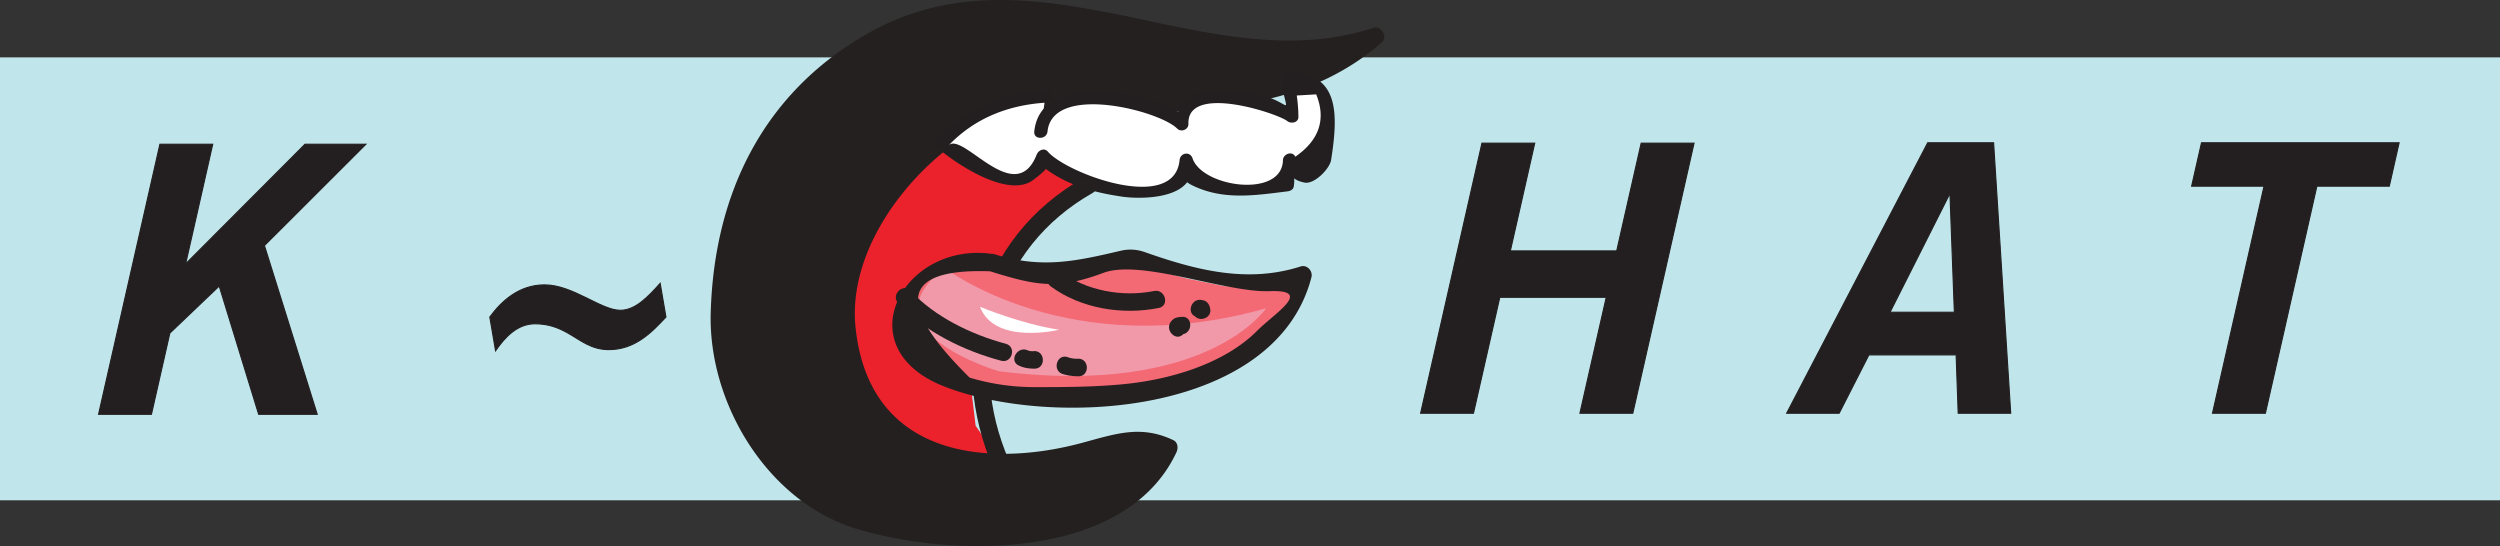 <?xml version="1.0" encoding="UTF-8"?>
<svg xmlns="http://www.w3.org/2000/svg" width="2288.98" height="500">
  <rect width="100%" height="100%" fill="#333333" stroke="none"/>
  <path d="M2459.501 464.396H170.52V58.87H2459.5z" style="fill:#c0e6eb;fill-opacity:1;fill-rule:nonzero;stroke:none" transform="translate(-170.52 -6.334)"></path>
  <path d="m0 0 2.322 10.224h1.999L3.285 5.65h-.033l4.563 4.574h2.304L6.278 6.388 8.277 0H6.06L4.567 4.857 2.698 3.074 2.001 0z" style="fill:#231f20;fill-opacity:1;fill-rule:nonzero;stroke:none" transform="matrix(24.187 0 0 -24.187 90.25 379.344)"></path>
  <path d="m0 0 2.322 10.224h1.999L3.285 5.65h-.033l4.563 4.574h2.304L6.278 6.388 8.277 0H6.06L4.567 4.857 2.698 3.074 2.001 0z" style="fill:none;stroke:#231f20;stroke-width:.043;stroke-linecap:butt;stroke-linejoin:miter;stroke-miterlimit:4;stroke-opacity:1;stroke-dasharray:none" transform="matrix(24.187 0 0 -24.187 90.25 379.344)"></path>
  <path d="M0 0c-.555-.595-1.178-1.233-2.164-1.233-.668 0-1.064.355-1.566.638-.334.184-.705.34-1.226.34-.682 0-1.149-.524-1.493-1.02L-6.667 0c.439.596 1.102 1.217 2.073 1.217 1.072 0 2.13-.962 2.869-.962.578 0 1.061.523 1.507 1.02z" style="fill:#231f20;fill-opacity:1;fill-rule:nonzero;stroke:none" transform="matrix(24.187 0 0 -24.187 609.722 290.276)"></path>
  <path d="M0 0c-.555-.595-1.178-1.233-2.164-1.233-.668 0-1.064.355-1.566.638-.334.184-.705.34-1.226.34-.682 0-1.149-.524-1.493-1.02L-6.667 0c.439.596 1.102 1.217 2.073 1.217 1.072 0 2.13-.962 2.869-.962.578 0 1.061.523 1.507 1.02z" style="fill:none;stroke:#231f20;stroke-width:.043;stroke-linecap:butt;stroke-linejoin:miter;stroke-miterlimit:4;stroke-opacity:1;stroke-dasharray:none" transform="matrix(24.187 0 0 -24.187 609.722 290.276)"></path>
  <path d="m0 0 2.321 10.224h1.998l-.924-4.079h4.028l.926 4.079h2.001L8.031 0H6.03l.997 4.39h-4.03L2 0z" style="fill:#231f20;fill-opacity:1;fill-rule:nonzero;stroke:none" transform="matrix(24.187 0 0 -24.187 1300.715 378.366)"></path>
  <path d="m0 0 2.321 10.224h1.998l-.924-4.079h4.028l.926 4.079h2.001L8.031 0H6.03l.997 4.39h-4.03L2 0z" style="fill:none;stroke:#231f20;stroke-width:.043;stroke-linecap:butt;stroke-linejoin:miter;stroke-miterlimit:4;stroke-opacity:1;stroke-dasharray:none" transform="matrix(24.187 0 0 -24.187 1300.715 378.366)"></path>
  <path d="M0 0h2.436l-.165 4.446h-.029zm1.427 6.415h2.494l.648-10.239H2.581l-.078 2.21H-.799l-1.127-2.21h-1.986z" style="fill:#231f20;fill-opacity:1;fill-rule:nonzero;stroke:none" transform="matrix(24.187 0 0 -24.187 1730.48 285.879)"></path>
  <path d="M0 0h2.436l-.165 4.446h-.029zm1.427 6.415h2.494l.648-10.239H2.581l-.078 2.21H-.799l-1.127-2.21h-1.986z" style="fill:none;stroke:#231f20;stroke-width:.043;stroke-linecap:butt;stroke-linejoin:miter;stroke-miterlimit:4;stroke-opacity:1;stroke-dasharray:none" transform="matrix(24.187 0 0 -24.187 1730.48 285.879)"></path>
  <path d="m0 0-.372-1.643h-2.741l-1.949-8.596h-2.002l1.951 8.596h-2.74L-7.48 0z" style="fill:#231f20;fill-opacity:1;fill-rule:nonzero;stroke:none" transform="matrix(24.187 0 0 -24.187 2196.604 130.719)"></path>
  <path d="m0 0-.372-1.643h-2.741l-1.949-8.596h-2.002l1.951 8.596h-2.74L-7.48 0z" style="fill:none;stroke:#231f20;stroke-width:.043;stroke-linecap:butt;stroke-linejoin:miter;stroke-miterlimit:4;stroke-opacity:1;stroke-dasharray:none" transform="matrix(24.187 0 0 -24.187 2196.604 130.719)"></path>
  <path d="m0 0-1.667-1.296-.667-3.458.5-4.467 2.25-2.449 2.082-.216 1.417.287-.972 1.396-.168 1.399L.833-7.708.167-6.484v1.296l1.083.937 2.082.361.665-.145.196.345.86 1.029 1.444.922 1.166.731L5.581.072l-.916-.577-1.417.288-1.664.576z" style="fill:#eb222c;fill-opacity:1;fill-rule:nonzero;stroke:none" transform="matrix(24.187 0 0 -24.187 822.09 143.047)"></path>
  <path d="M0 0c-3.249-1.587-5.499-6.724-4.084-9.678C-3-11.91-.918-12.847 1.747-12.777c1.501 0 2.667.435 4.083.794 1.251.216 2.584.144 1.416-1.152-1.75-1.945-4.829-2.377-7.495-2.45-5.167-.071-8.499 3.098-8.999 7.348-.583 4.395 1.666 10.3 6.913 11.885C0 4.369 2.583 4.729 5.08 4.297c2.416-.359 4.831-1.296 7.332-1.441.999-.072 2.166-.072 3.082.504C12.245-.097 7.496 1.199 2.75.839.248.624-.75-.218-2.583-1.587" style="fill:#252020;fill-opacity:1;fill-rule:nonzero;stroke:none" transform="matrix(24.187 0 0 -24.187 884.57 114.578)"></path>
  <path d="M0 0c-3.735-2.286-6.038-7.16-3.579-11.143.803-1.301 2.762-2.148 4.213-2.204a14.8 14.8 0 0 1 4.098.39q-.202-3.138-3.453-2.511c-2.122-.251-4.115.106-6.053.987-5.407 2.457-4.537 9.737-2.113 13.864C-3.11 5.818 5.262 3.567 11.001 2.418c.657-.132 2.593-.375 3.24-.162C11.375 1.314 9.082.911 6.067.95 2.527.994.265.53-2.583-1.586c-.34-.253-.008-.833.337-.576 5.587 4.155 12.842.404 18.144 4.998.252.22-.014.66-.324.558-6.266-2.058-12.787 3.41-19.157-.228C-7.539.906-9.377-2.925-9.5-7.398c-.094-3.422 2.154-7.158 5.533-8.175 3.666-1.104 10.189-1.19 12.099 2.905.071.153.055.373-.12.456-1.222.58-2.16.247-3.455-.103-3.323-.898-8.022-.701-8.571 4.338C-4.336-5.016-2.012-2.013.337-.575.703-.351.367.225 0 0" style="fill:#252020;fill-opacity:1;fill-rule:nonzero;stroke:none" transform="matrix(24.187 0 0 -24.187 880.494 107.619)"></path>
  <path d="M0 0c-.165 1.801 4.582 1.368 5.334.289-.418 1.512 3.499 1.079 4.164.286 0 .505-.084.937-.167 1.442 1.333 0 1.25-.072 1.416-1.009.083-.504.168-1.584 0-2.016-.251-.648-1.165-1.153-1.333-.073.084-.289-.083-.647-.083-.936-1.249-.144-3.666-.576-3.831.936.165-2.016-4.666-1.08-5.415.145-.25-1.657-3.165-.217-3.833.504 0 0 1.667 1.854 3.916 1.773" style="fill:#fff;fill-opacity:1;fill-rule:nonzero;stroke:none" transform="matrix(24.187 0 0 -24.187 953.034 120.412)"></path>
  <path d="M0 0c.191 1.839 4.234.79 4.907.112.15-.151.434-.043.427.177-.053 1.542 3.387.39 3.737.11.151-.122.444-.064.427.176a6 6 0 0 1-.063.788l.737.043q.57-1.417-.792-2.361c-.109.238-.462.105-.467-.126-.03-1.459-3.054-1.034-3.423.066-.093.278-.463.212-.49-.066C4.802-3.115.72-1.588.01-.759c-.133.157-.354.047-.417-.11-.816-2.066-2.806.897-3.339.34C-2.769.493-1.51.998-.083 1.091c.32.02.322.52 0 .5C-1.669 1.488-3.061.91-4.175-.254c-.09-.094-.105-.264 0-.355.678-.592 2.671-1.937 3.628-1.23.084.06.518.398.474.43.857-.639 1.843-.901 2.891-1.056.722-.106 2.537-.096 2.644.996-.025-.258-.662-.29.214-.658 1.108-.464 2.24-.283 3.405-.139.101.012.223.065.24.182.121.776-.377.304.411.15.373-.072.954.528 1.004.859.278 1.784.31 3.297-1.655 3.342-.177.003-.266-.162-.24-.317.22-1.396.462-.943-.643-.597-.707.221-1.491.214-2.215.14-.662-.067-1.27-.598-.992-.767C3.689 1.524-.26 2.307-.501 0-.534-.32-.033-.317 0 0" style="fill:#231f20;fill-opacity:1;fill-rule:nonzero;stroke:none" transform="matrix(24.187 0 0 -24.187 959.089 120.412)"></path>
  <path d="M0 0c-4.055-2.301-5.202-6.891-3.41-11.035.171-.394.744-.054.575.336C-4.484-6.883-3.358-2.67.337-.575.711-.363.375.212 0 0" style="fill:#252020;fill-opacity:1;fill-rule:nonzero;stroke:none" transform="matrix(24.187 0 0 -24.187 992.293 162.726)"></path>
  <path d="M0 0s1.749.358 1.999.358S4.415 0 4.415 0l1-.217 1.166.36 1.5.288 1.915-.504 1.417-.288 1.499-.072 1 .143.416-.143-.5-1.009-1.915-1.8-2-.505-1.75-.431-3.497-.145H2.165l-1.582.504-1 .864-.249.937L-.5-.721z" style="fill:#f36974;fill-opacity:1;fill-rule:nonzero;stroke:none" transform="matrix(24.187 0 0 -24.187 844.921 253.26)"></path>
  <path d="M0 0s4.72-3.635 12.164-1.519c0 0-2.221-3.364-10.11-2.388 0 0-5.219 1.52-2.054 3.907" style="fill:#f199a9;fill-opacity:1;fill-rule:nonzero;stroke:none" transform="matrix(24.187 0 0 -24.187 865.062 245.474)"></path>
  <path d="M0 0c1.726-.537 2.546-.711 4.285-.06 1.425.533 4.62-.754 6.304-.692 1.665.062.177-.838-.481-1.499-1.253-1.258-3.3-1.843-4.991-2.015-1.141-.116-2.311-.119-3.455-.118a8.5 8.5 0 0 0-2.437.359Q-5.043.176 0 0c.42-.071.601.571.178.642-3.426.576-5.709-3.518-1.912-5.003C2.329-5.95 10.806-5.474 12.163-.227c.061.237-.162.489-.41.41-2.023-.649-3.978-.132-5.9.544a1.6 1.6 0 0 1-.856.063C3.287.391 1.979.081.178.642-.233.77-.409.127 0 0" style="fill:#252020;fill-opacity:1;fill-rule:nonzero;stroke:none" transform="matrix(24.187 0 0 -24.187 906.546 248.4)"></path>
  <path d="M0 0c.991-1.074 2.499-1.803 3.895-2.174.417-.111.593.532.178.642C2.787-1.189 1.385-.519.471.471.18.787-.291.315 0 0" style="fill:#252020;fill-opacity:1;fill-rule:nonzero;stroke:none" transform="matrix(24.187 0 0 -24.187 822.407 277.701)"></path>
  <path d="M0 0c1.151-.843 2.706-1.089 4.089-.814.421.084.243.726-.177.642C2.695-.414 1.344-.161.337.575-.011.83-.342.251 0 0" style="fill:#252020;fill-opacity:1;fill-rule:nonzero;stroke:none" transform="matrix(24.187 0 0 -24.187 962.088 262.269)"></path>
  <path d="m0 0-.068-.025c.426.033.429.699 0 .666C-.243.628-.354.613-.471.471-.742.143-.274-.331 0 0" style="fill:#252020;fill-opacity:1;fill-rule:nonzero;stroke:none" transform="matrix(24.187 0 0 -24.187 1083.683 305.584)"></path>
  <path d="m0 0-.015.059c-.029.105-.121.21-.233.232l-.067.014c-.42.084-.599-.559-.178-.643l.068-.013q-.117.114-.233.232l.016-.058C-.529-.591.114-.415 0 0" style="fill:#252020;fill-opacity:1;fill-rule:nonzero;stroke:none" transform="matrix(24.187 0 0 -24.187 1107.902 282.048)"></path>
  <path d="M0 0c.198-.092.365-.114.586-.117.43-.007.429.659 0 .666a.5.5 0 0 0-.249.026C-.05.755-.39.181 0 0" style="fill:#252020;fill-opacity:1;fill-rule:nonzero;stroke:none" transform="matrix(24.187 0 0 -24.187 932.867 334.711)"></path>
  <path d="M0 0c.198-.062.38-.081.587-.085.431-.007.429.66 0 .666a1 1 0 0 0-.409.061C-.234.769-.409.126 0 0" style="fill:#252020;fill-opacity:1;fill-rule:nonzero;stroke:none" transform="matrix(24.187 0 0 -24.187 973.103 342.475)"></path>
  <path d="M0 0s1.557-.651 3-.869C3-.869.556-1.465 0 0" style="fill:#fff;fill-opacity:1;fill-rule:nonzero;stroke:none" transform="matrix(24.187 0 0 -24.187 897.268 280.899)"></path>
</svg>
